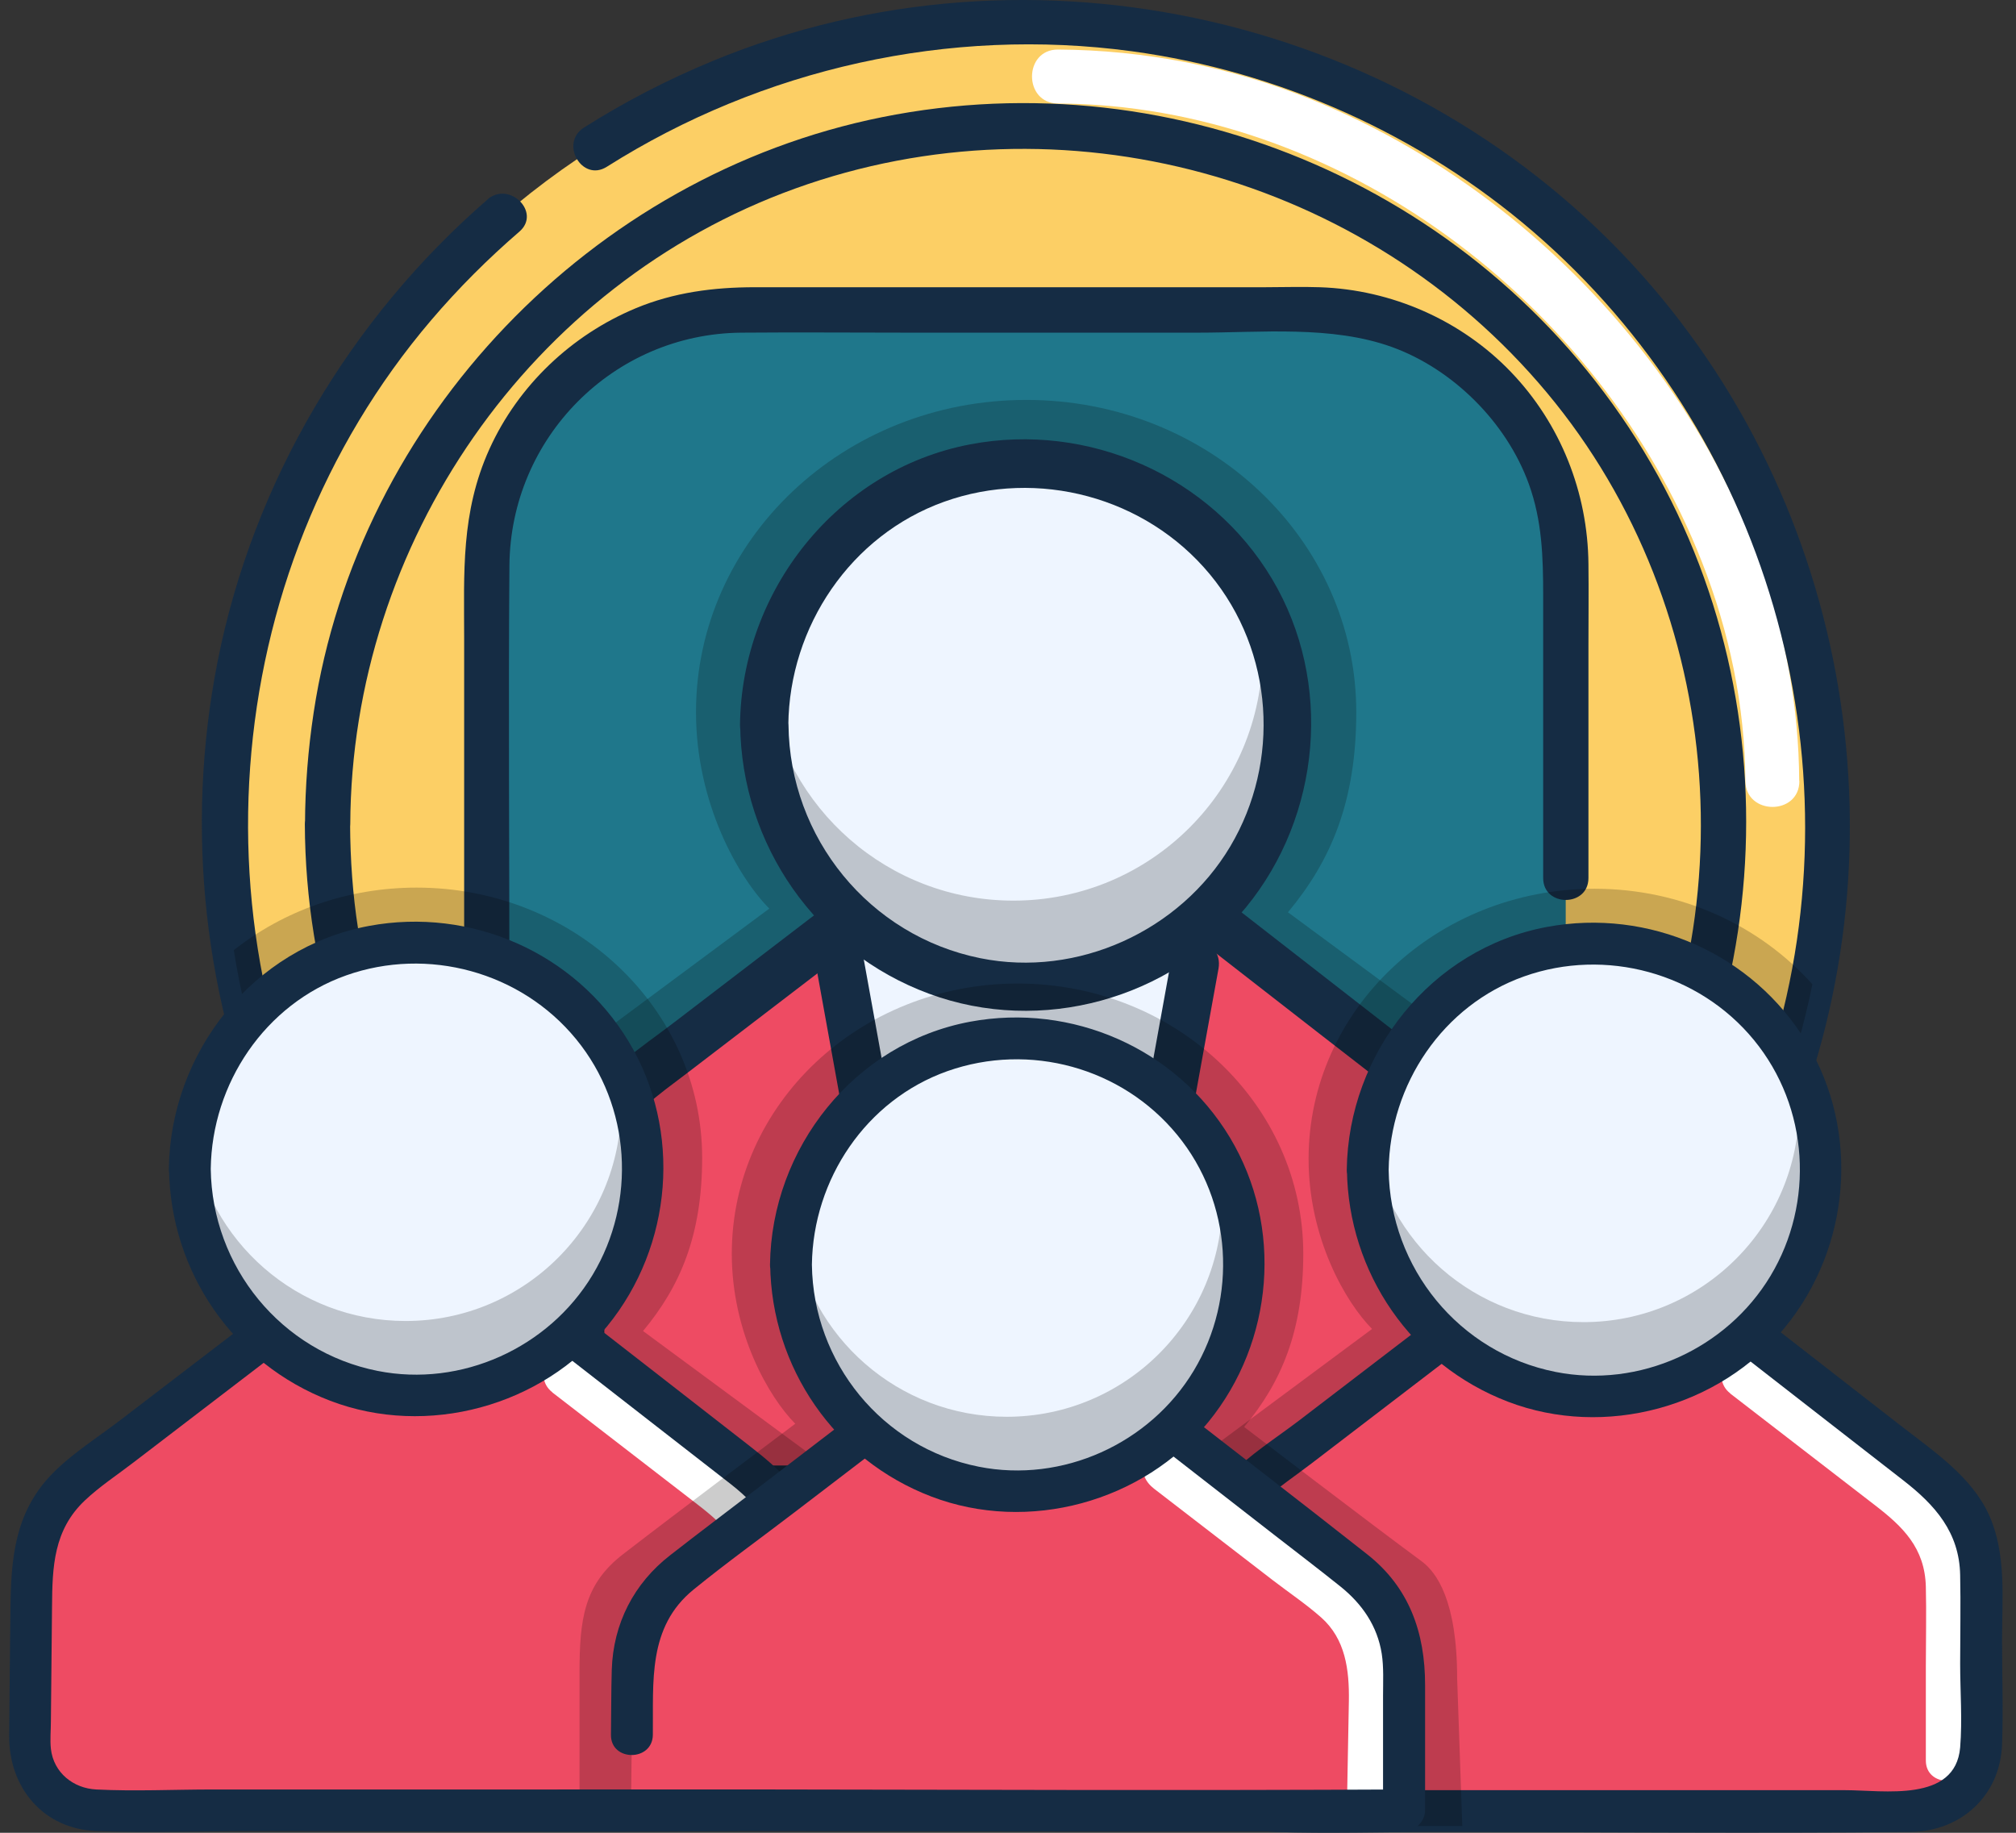 <svg width="110" height="100" viewBox="0 0 110 100" fill="none" xmlns="http://www.w3.org/2000/svg">
<rect x="0" y="0" width="110" height="100" fill="#333333" stroke="none"/>
<g clip-path="url(#clip0_18199_144544)">
<path d="M99.762 44.959C99.762 47.957 99.463 50.875 98.891 53.706C95.19 71.913 80.184 86.023 61.52 88.379C59.709 88.607 57.863 88.722 55.99 88.722C53.326 88.722 50.724 88.484 48.201 88.027C29.968 84.757 15.656 70.198 12.755 51.842C12.403 49.601 12.219 47.297 12.219 44.959C12.219 20.783 31.814 1.188 55.99 1.188C80.166 1.188 99.762 20.783 99.762 44.959Z" fill="#FCCF65"/>
<path d="M98.171 42.606C98.092 26.308 86.312 11.38 71.516 5.411C67.147 3.644 62.444 2.73 57.731 2.703C55.841 2.694 55.833 5.639 57.731 5.648C73.072 5.719 87.314 16.514 92.852 30.633C94.356 34.457 95.208 38.492 95.235 42.606C95.243 44.497 98.189 44.505 98.18 42.606H98.171Z" fill="white"/>
<path d="M26.602 10.885C19.094 17.391 13.811 26.314 11.877 36.072C10.066 45.224 11.121 54.771 14.892 63.29C21.96 79.254 38.25 89.848 55.692 89.962C73.151 90.076 89.573 79.712 96.87 63.817C104.272 47.676 101.398 28.283 89.6 15.017C77.064 0.925 56.351 -3.893 38.892 3.325C36.439 4.336 34.092 5.549 31.859 6.964C30.523 7.808 31.754 9.953 33.108 9.101C41.6 3.729 51.789 1.452 61.758 2.797C69.802 3.888 77.494 7.342 83.648 12.635C96.36 23.571 101.573 41.338 96.677 57.4C91.894 73.083 78.004 84.916 61.749 87.114C45.494 89.312 28.633 81.523 19.859 67.413C10.242 51.94 11.692 31.351 23.534 17.461C25.011 15.729 26.62 14.12 28.343 12.635C29.547 11.589 27.789 9.848 26.593 10.885H26.602Z" fill="#152C44"/>
<path d="M16.633 44.959C16.694 61.337 27.077 76.238 42.453 81.917C57.828 87.596 75.877 82.735 86.329 70.023C96.826 57.258 98.277 38.77 89.679 24.598C81.081 10.427 64.29 3.139 48.132 6.392C32.264 9.583 19.543 22.84 17.116 38.867C16.809 40.889 16.65 42.919 16.642 44.968C16.642 46.559 19.103 46.559 19.112 44.968C19.174 29.645 28.914 15.508 43.393 10.286C57.943 5.038 74.505 9.565 84.404 21.425C94.303 33.284 95.587 50.831 87.552 64.08C79.569 77.249 63.745 84.212 48.642 81.126C33.688 78.067 21.951 65.768 19.543 50.708C19.244 48.809 19.112 46.893 19.103 44.968C19.103 43.376 16.624 43.376 16.633 44.968V44.959Z" fill="#152C44"/>
<path d="M85.431 30.772V76.091H26.557V30.772C26.557 23.106 32.772 16.891 40.438 16.891H71.55C79.216 16.891 85.431 23.106 85.431 30.772Z" fill="#1F778B"/>
<g opacity="0.2">
<path d="M85.431 62.664V76.097H26.557V62.937C27.102 61.389 27.866 60.027 28.86 59.306L41.976 49.574C40.306 47.895 37.976 43.851 37.976 38.858C37.976 29.442 46.038 21.82 55.998 21.82C65.959 21.82 74.003 29.442 74.003 38.858C74.003 43.746 72.614 46.972 70.275 49.776L83.198 59.306C84.13 59.992 84.869 61.231 85.431 62.664Z" fill="black"/>
</g>
<path d="M86.671 47.892C86.671 43.663 86.671 39.443 86.671 35.215C86.671 33.738 86.689 32.261 86.671 30.775C86.636 26.872 85.15 23.118 82.442 20.296C79.735 17.474 75.937 15.804 72.016 15.672C71.014 15.637 70.003 15.672 69.001 15.672C64.007 15.672 59.023 15.672 54.029 15.672C49.748 15.672 45.458 15.672 41.176 15.672C38.944 15.672 36.772 15.953 34.697 16.815C31.19 18.274 28.28 21.026 26.706 24.498C25.133 27.971 25.326 31.276 25.326 34.828V76.111C25.326 77.703 27.796 77.703 27.796 76.111V54.107C27.796 46.362 27.735 38.608 27.796 30.863C27.849 23.892 33.458 18.212 40.447 18.151C43.497 18.125 46.548 18.151 49.598 18.151H65.361C68.807 18.151 72.658 17.747 75.946 18.933C79.234 20.12 82.187 23.004 83.418 26.406C84.148 28.419 84.201 30.424 84.201 32.525V46.705C84.201 47.109 84.201 47.514 84.201 47.909C84.201 49.501 86.671 49.501 86.671 47.909V47.892Z" fill="#152C44"/>
<path d="M49.256 47.891L34.768 58.985C32.877 60.436 31.752 62.669 31.735 65.051L31.629 75.741C31.603 78.062 33.484 79.961 35.805 79.961H76.183C78.495 79.961 80.359 78.088 80.359 75.785V65.06C80.359 62.669 79.26 60.418 77.37 58.95L63.154 47.891H49.256Z" fill="#EE4B63"/>
<path d="M50.925 79.745L45.826 50.523H65.22L60.455 79.693L50.925 79.745Z" fill="#EEF5FF"/>
<path d="M48.597 46.745L36.808 55.765C34.962 57.181 32.843 58.508 31.648 60.556C30.109 63.185 30.399 66.271 30.373 69.189C30.346 71.475 30.136 73.858 30.329 76.134C30.47 77.787 31.094 79.396 31.735 80.899C32.456 82.605 33.318 84.337 34.575 85.717C35.753 87.018 36.931 87.123 38.514 87.123H44.834C51.12 87.115 57.406 87.106 63.691 87.106C66.188 87.106 68.685 87.106 71.19 87.106C72.263 87.106 73.45 87.255 74.513 87.053C76.026 86.763 77.133 85.356 77.995 84.187C79.085 82.719 79.964 81.093 80.685 79.414C81.195 78.227 81.669 77.005 81.705 75.695C81.731 74.71 81.705 73.726 81.705 72.741C81.705 70.192 81.749 67.642 81.705 65.093C81.643 61.752 79.955 59.273 77.415 57.304C73.151 53.989 68.887 50.666 64.623 47.352C64.131 46.974 63.727 46.605 63.067 46.57C62.144 46.517 61.195 46.57 60.272 46.57H49.283C47.586 46.57 47.586 49.207 49.283 49.207H63.182L62.25 48.82C65.494 51.343 68.746 53.875 71.99 56.398C73.432 57.523 74.883 58.631 76.316 59.765C78.355 61.374 79.067 63.431 79.067 65.937V73.409C79.067 75.37 79.085 76.486 78.311 78.297C77.687 79.756 76.905 81.172 75.999 82.473C75.639 82.983 75.252 83.475 74.804 83.915C74.628 84.082 74.461 84.24 74.258 84.363C74.179 84.416 74.091 84.469 73.995 84.504C74.171 84.433 73.793 84.504 74.048 84.477C73.265 84.53 72.456 84.477 71.674 84.477C61.907 84.477 52.14 84.495 42.373 84.495H37.898C37.661 84.495 37.415 84.521 37.177 84.495C37.397 84.513 37.063 84.433 37.221 84.513C37.037 84.424 36.931 84.337 36.782 84.196C36.289 83.756 35.911 83.176 35.568 82.622C34.355 80.653 33.001 77.884 32.966 75.642C32.931 73.4 33.01 71.334 33.028 69.189C33.045 67.044 32.729 64.46 33.634 62.473C34.434 60.715 35.964 59.721 37.432 58.596L49.045 49.708L49.951 49.014C51.278 47.994 49.968 45.708 48.623 46.737L48.597 46.745Z" fill="#152C44"/>
<path d="M55.991 53.829C63.881 53.829 70.276 47.433 70.276 39.544C70.276 31.654 63.881 25.258 55.991 25.258C48.101 25.258 41.705 31.654 41.705 39.544C41.705 47.433 48.101 53.829 55.991 53.829Z" fill="#EEF5FF"/>
<g opacity="0.2">
<path d="M70.276 39.531C70.276 47.425 63.885 53.817 55.991 53.817C48.096 53.817 41.705 47.417 41.705 39.531C41.705 38.845 41.749 38.177 41.846 37.518C42.804 44.094 48.457 49.14 55.296 49.14C62.795 49.14 68.888 43.056 68.888 35.548C68.888 34.625 68.8 33.737 68.615 32.867C69.67 34.854 70.268 37.122 70.268 39.531H70.276Z" fill="black"/>
</g>
<path d="M40.386 39.543C40.456 46.093 44.535 51.939 50.68 54.215C56.825 56.492 63.876 54.506 67.973 49.521C72.069 44.536 72.764 37.222 69.406 31.587C66.047 25.952 59.375 23.015 52.931 24.246C45.661 25.635 40.456 32.237 40.377 39.552C40.359 41.248 42.997 41.248 43.014 39.552C43.067 34.189 46.408 29.205 51.516 27.376C56.623 25.547 62.505 27.104 66.012 31.332C69.52 35.561 69.871 41.565 67.129 46.18C64.386 50.796 58.803 53.354 53.493 52.282C47.428 51.059 43.085 45.714 43.023 39.552C43.006 37.855 40.368 37.855 40.386 39.552V39.543Z" fill="#152C44"/>
<path d="M44.553 52.851C45.942 60.526 47.331 68.201 48.72 75.875L49.318 79.172C49.617 80.842 52.166 80.13 51.858 78.469C50.469 70.794 49.081 63.119 47.691 55.445L47.094 52.148C46.795 50.477 44.245 51.19 44.553 52.851Z" fill="#152C44"/>
<path d="M63.946 52.148C62.556 59.823 61.167 67.497 59.778 75.172C59.576 76.271 59.383 77.37 59.181 78.469C58.882 80.13 61.422 80.842 61.721 79.172C63.11 71.497 64.499 63.823 65.888 56.148L66.486 52.851C66.785 51.19 64.244 50.477 63.946 52.148Z" fill="#152C44"/>
<g opacity="0.2">
<path d="M98.891 53.705C95.19 71.912 80.183 86.022 61.52 88.378V84.079C61.994 82.734 62.654 81.556 63.515 80.932L74.865 72.51C73.423 71.059 71.401 67.56 71.401 63.235C71.401 55.086 78.381 48.492 87.005 48.492C91.77 48.492 96.034 50.514 98.891 53.705Z" fill="black"/>
</g>
<path d="M81.167 71.062L68.622 80.662C66.987 81.92 66.02 83.854 65.993 85.911L65.897 95.168C65.879 97.181 67.505 98.825 69.51 98.825H104.455C106.45 98.825 108.077 97.208 108.077 95.203V85.92C108.077 83.854 107.119 81.902 105.492 80.636L93.184 71.062H81.158H81.167Z" fill="#EE4B63"/>
<path d="M94.408 76.034C97.037 78.065 99.674 80.096 102.303 82.126C103.824 83.296 105.028 84.456 105.081 86.575C105.116 88.016 105.081 89.458 105.081 90.9V96.061C105.081 97.529 107.367 97.529 107.367 96.061C107.367 92.904 107.437 89.74 107.367 86.575C107.314 84.113 106.118 82.206 104.219 80.737L99.569 77.151C98.233 76.122 96.896 75.085 95.56 74.056C94.4 73.159 93.257 75.137 94.408 76.025V76.034Z" fill="white"/>
<path d="M80.597 70.071L70.856 77.526C69.608 78.475 68.157 79.39 67.067 80.524C65.063 82.616 64.878 85.157 64.852 87.864C64.825 90.177 64.79 92.489 64.781 94.801C64.781 97.614 66.671 99.856 69.564 99.952C72.456 100.049 75.436 99.952 78.373 99.952C86.997 99.952 95.63 100.04 104.245 99.952C106.988 99.926 109.133 97.983 109.238 95.196C109.309 93.297 109.238 91.381 109.238 89.473C109.238 87.223 109.485 84.805 108.544 82.695C107.603 80.585 105.537 79.205 103.691 77.772L94.381 70.528C93.88 70.141 93.449 69.922 92.816 69.913C91.955 69.895 91.085 69.913 90.223 69.913H81.186C79.718 69.913 79.718 72.198 81.186 72.198H93.212L92.403 71.864C94.575 73.552 96.746 75.24 98.909 76.928L103.849 80.77C105.581 82.115 106.909 83.601 106.953 85.939C106.988 87.548 106.953 89.157 106.953 90.774C106.953 92.278 107.076 93.842 106.953 95.346C106.689 98.37 102.768 97.675 100.676 97.675C92.412 97.675 84.148 97.675 75.885 97.675C73.783 97.675 71.656 97.763 69.555 97.675C68.298 97.623 67.216 96.761 67.076 95.46C67.023 94.968 67.076 94.44 67.076 93.948L67.137 87.776C67.164 85.588 67.199 83.548 68.931 81.904C69.74 81.139 70.707 80.506 71.586 79.829C74.742 77.412 77.906 74.994 81.063 72.576L81.766 72.04C82.918 71.161 81.783 69.174 80.614 70.071H80.597Z" fill="#152C44"/>
<path d="M86.997 76.182C93.824 76.182 99.358 70.648 99.358 63.821C99.358 56.995 93.824 51.461 86.997 51.461C80.171 51.461 74.637 56.995 74.637 63.821C74.637 70.648 80.171 76.182 86.997 76.182Z" fill="#EEF5FF"/>
<g opacity="0.2">
<path d="M99.358 63.822C99.358 70.653 93.828 76.191 86.997 76.191C80.166 76.191 74.637 70.653 74.637 63.822C74.637 63.233 74.681 62.653 74.76 62.081C75.586 67.769 80.483 72.138 86.399 72.138C92.896 72.138 98.162 66.872 98.162 60.376C98.162 59.576 98.083 58.802 97.925 58.055C98.839 59.778 99.358 61.738 99.358 63.822Z" fill="black"/>
</g>
<path d="M73.493 63.822C73.564 69.448 77.019 74.468 82.284 76.481C87.577 78.503 93.836 76.789 97.405 72.411C100.975 68.033 101.502 61.747 98.575 56.886C95.647 52.024 89.959 49.545 84.412 50.574C78.082 51.752 73.564 57.475 73.484 63.831C73.467 65.299 75.753 65.299 75.77 63.831C75.832 59.171 78.724 54.846 83.164 53.273C87.603 51.699 92.684 53.07 95.7 56.745C98.715 60.42 99.005 65.624 96.605 69.615C94.205 73.607 89.441 75.76 84.878 74.855C79.603 73.809 75.841 69.176 75.77 63.831C75.753 62.363 73.467 62.363 73.484 63.831L73.493 63.822Z" fill="#152C44"/>
<g opacity="0.2">
<path d="M48.202 83.779V88.025C29.969 84.755 15.657 70.197 12.756 51.841C15.455 49.713 18.927 48.43 22.734 48.43C31.34 48.43 38.312 55.032 38.312 63.172C38.312 67.41 37.108 70.197 35.086 72.623L46.277 80.878C47.077 81.467 47.718 82.54 48.202 83.779Z" fill="black"/>
</g>
<path d="M16.905 71L4.36 80.6C2.725 81.857 1.758 83.791 1.732 85.848L1.635 95.106C1.617 97.119 3.244 98.763 5.248 98.763H40.202C42.197 98.763 43.824 97.145 43.824 95.141V85.857C43.824 83.791 42.866 81.84 41.239 80.574L28.932 71H16.905Z" fill="#EE4B63"/>
<path d="M30.135 75.972C32.764 78.002 35.401 80.033 38.029 82.064C39.55 83.233 40.755 84.394 40.807 86.512C40.843 87.954 40.807 89.396 40.807 90.838V95.998C40.807 97.466 43.093 97.466 43.093 95.998C43.093 92.842 43.163 89.677 43.093 86.512C43.04 84.051 41.845 82.143 39.946 80.675L35.295 77.088C33.959 76.059 32.623 75.022 31.287 73.994C30.126 73.097 28.983 75.075 30.135 75.963V75.972Z" fill="white"/>
<path d="M16.324 70.016C13.08 72.503 9.828 74.991 6.584 77.47C5.335 78.429 3.885 79.334 2.795 80.468C0.781 82.569 0.597 85.11 0.57 87.818C0.544 90.112 0.518 92.415 0.5 94.71C0.483 97.541 2.364 99.8 5.274 99.906C8.184 100.011 11.094 99.906 13.986 99.906C22.636 99.906 31.287 99.993 39.938 99.906C42.54 99.879 44.737 98.121 44.94 95.44C45.089 93.523 44.949 91.554 44.949 89.638C44.949 87.378 45.212 84.908 44.307 82.789C43.454 80.785 41.845 79.633 40.201 78.35C36.755 75.668 33.318 72.987 29.872 70.314C28.834 69.514 27.067 69.866 25.828 69.866H16.887C15.419 69.866 15.419 72.152 16.887 72.152H28.913L28.105 71.818C30.672 73.813 33.23 75.809 35.797 77.805L39.876 80.978C41.511 82.253 42.628 83.774 42.663 85.936C42.689 87.607 42.663 89.277 42.663 90.956C42.663 92.424 42.83 93.998 42.654 95.457C42.294 98.332 38.337 97.638 36.316 97.638C28.078 97.638 19.832 97.638 11.595 97.638C9.494 97.638 7.357 97.743 5.256 97.638C3.999 97.576 2.926 96.723 2.777 95.422C2.724 94.93 2.777 94.402 2.777 93.91L2.839 87.651C2.856 85.497 2.918 83.484 4.632 81.866C5.441 81.101 6.408 80.468 7.287 79.791C10.443 77.374 13.608 74.956 16.764 72.539L17.467 72.002C18.619 71.123 17.485 69.136 16.316 70.033L16.324 70.016Z" fill="#152C44"/>
<path d="M22.726 76.127C29.552 76.127 35.086 70.593 35.086 63.767C35.086 56.94 29.552 51.406 22.726 51.406C15.899 51.406 10.365 56.94 10.365 63.767C10.365 70.593 15.899 76.127 22.726 76.127Z" fill="#EEF5FF"/>
<g opacity="0.2">
<path d="M35.086 63.759C35.086 70.59 29.556 76.128 22.726 76.128C15.895 76.128 10.365 70.59 10.365 63.759C10.365 63.17 10.409 62.59 10.488 62.019C11.315 67.707 16.211 72.076 22.128 72.076C28.625 72.076 33.891 66.81 33.891 60.313C33.891 59.513 33.811 58.739 33.653 57.992C34.567 59.715 35.086 61.676 35.086 63.759Z" fill="black"/>
</g>
<path d="M9.222 63.767C9.292 69.394 12.747 74.413 18.013 76.427C23.305 78.449 29.565 76.734 33.134 72.356C36.703 67.978 37.231 61.693 34.303 56.831C31.376 51.969 25.688 49.49 20.14 50.519C13.811 51.697 9.292 57.42 9.213 63.776C9.195 65.244 11.481 65.244 11.499 63.776C11.56 59.117 14.453 54.791 18.892 53.218C23.332 51.644 28.413 53.016 31.428 56.69C34.444 60.365 34.734 65.57 32.334 69.561C29.934 73.552 25.169 75.706 20.606 74.8C15.332 73.754 11.569 69.121 11.499 63.776C11.481 62.308 9.195 62.308 9.213 63.776L9.222 63.767Z" fill="#152C44"/>
<g opacity="0.2">
<path d="M79.507 91.572L79.788 99.633H31.621V91.273C31.621 88.38 31.85 86.447 34.004 84.794C36.799 82.631 43.392 77.682 43.392 77.682C41.951 76.231 39.929 72.732 39.929 68.407C39.929 60.258 46.909 53.664 55.524 53.664C64.14 53.664 71.111 60.258 71.111 68.407C71.111 72.635 69.907 75.431 67.885 77.858C67.885 77.858 74.777 83.132 77.573 85.189C78.382 85.787 79.507 87.334 79.507 91.572Z" fill="black"/>
</g>
<path d="M49.696 76.219L37.151 85.819C35.516 87.076 34.549 89.01 34.523 91.067L34.426 98.751C50.584 98.812 67.876 98.417 76.606 98.751V91.076C76.606 89.01 75.648 87.058 74.021 85.792L61.714 76.219H49.687H49.696Z" fill="#EE4B63"/>
<path d="M62.936 81.201C65.107 82.871 67.278 84.55 69.45 86.221C70.32 86.889 71.261 87.522 72.087 88.251C73.415 89.429 73.626 91.109 73.599 92.814C73.573 94.405 73.538 95.996 73.511 97.588C73.485 99.056 75.762 99.056 75.797 97.588C75.832 96.12 75.85 94.695 75.876 93.254C75.92 91.152 75.78 89.201 74.426 87.46C73.652 86.467 72.544 85.746 71.56 84.981L67.094 81.535C66.1 80.77 65.107 79.996 64.105 79.232C63.612 78.853 62.83 79.161 62.54 79.645C62.188 80.234 62.461 80.832 62.953 81.21L62.936 81.201Z" fill="white"/>
<path d="M30.716 99.904C43.226 99.904 55.727 99.939 68.237 99.93C71.033 99.93 73.82 99.922 76.615 99.904C77.231 99.904 77.758 99.385 77.758 98.761V91.939C77.758 89.082 76.897 86.612 74.593 84.801C70.813 81.82 66.989 78.884 63.191 75.93C62.734 75.57 62.303 75.148 61.705 75.086C60.976 75.007 60.202 75.086 59.464 75.086C56.738 75.086 54.022 75.086 51.297 75.086C50.655 75.086 49.714 74.928 49.116 75.245C48.677 75.473 48.272 75.895 47.877 76.194L41.459 81.108C39.833 82.357 38.189 83.588 36.571 84.853C34.584 86.392 33.459 88.59 33.38 91.104C33.345 92.282 33.354 93.469 33.336 94.656C33.319 96.124 35.604 96.124 35.622 94.656C35.657 91.763 35.323 88.783 37.837 86.735C39.639 85.267 41.538 83.904 43.385 82.489L49.767 77.609C49.82 77.566 50.242 77.319 50.259 77.231C50.242 77.407 49.301 77.381 50.18 77.381H61.723L60.914 77.047C63.78 79.271 66.646 81.504 69.503 83.728C70.716 84.669 71.938 85.601 73.134 86.559C74.329 87.517 75.156 88.722 75.393 90.234C75.507 90.972 75.464 91.763 75.464 92.511V98.779L76.606 97.636C64.879 97.697 53.143 97.653 41.415 97.636C37.846 97.636 34.277 97.636 30.716 97.636C29.248 97.636 29.248 99.922 30.716 99.922V99.904Z" fill="#152C44"/>
<path d="M55.526 81.354C62.353 81.354 67.887 75.82 67.887 68.993C67.887 62.167 62.353 56.633 55.526 56.633C48.7 56.633 43.166 62.167 43.166 68.993C43.166 75.82 48.7 81.354 55.526 81.354Z" fill="#EEF5FF"/>
<g opacity="0.2">
<path d="M67.887 68.986C67.887 75.817 62.357 81.355 55.526 81.355C48.696 81.355 43.166 75.817 43.166 68.986C43.166 68.397 43.21 67.817 43.289 67.245C44.115 72.933 49.012 77.302 54.929 77.302C61.425 77.302 66.691 72.036 66.691 65.54C66.691 64.74 66.612 63.966 66.454 63.219C67.368 64.942 67.887 66.902 67.887 68.986Z" fill="black"/>
</g>
<path d="M42.023 68.994C42.093 74.62 45.548 79.64 50.814 81.653C56.106 83.675 62.365 81.961 65.935 77.583C69.504 73.205 70.031 66.919 67.104 62.058C64.176 57.196 58.489 54.717 52.941 55.745C46.612 56.923 42.093 62.647 42.014 69.003C41.996 70.471 44.282 70.471 44.3 69.003C44.361 64.343 47.253 60.018 51.693 58.444C56.168 56.862 61.214 58.242 64.229 61.917C67.245 65.592 67.535 70.796 65.135 74.787C62.735 78.778 57.97 80.932 53.407 80.027C48.133 78.981 44.37 74.348 44.3 69.003C44.282 67.534 41.996 67.534 42.014 69.003L42.023 68.994Z" fill="#152C44"/>
</g>
<defs>
<clipPath id="clip0_18199_144544">
<rect width="108.765" height="100" fill="white" transform="translate(0.5)"/>
</clipPath>
</defs>
</svg>
